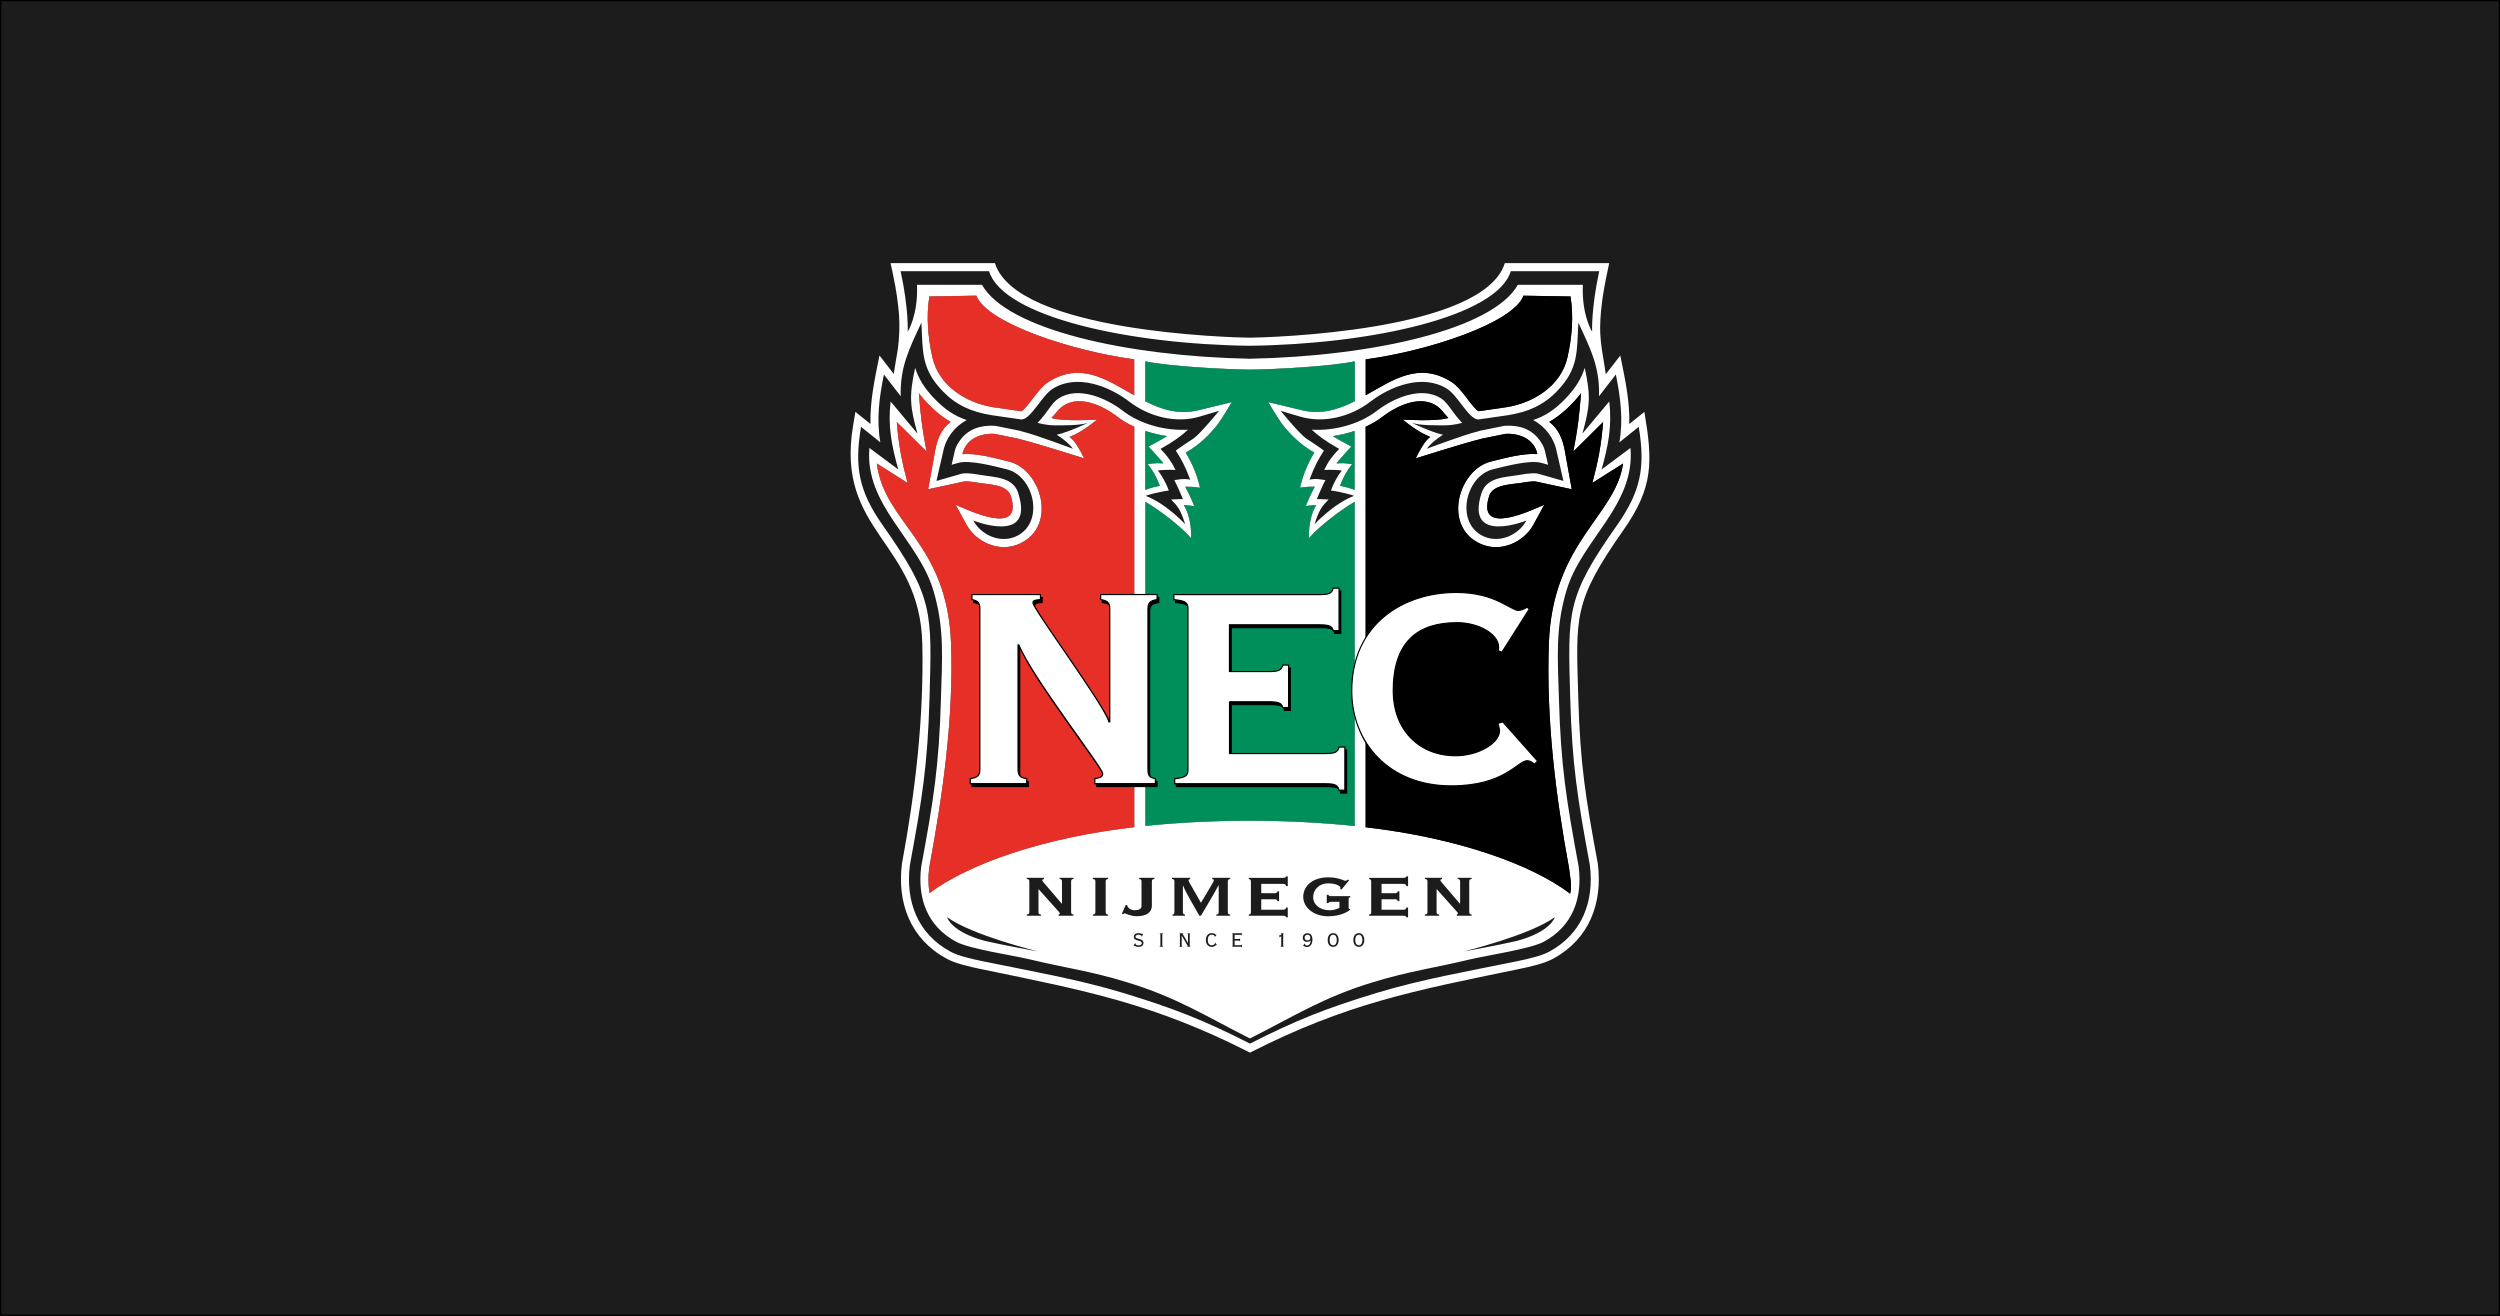 <svg id="svg2" version="1.1" viewBox="0 0 950 500" xmlns="http://www.w3.org/2000/svg">
			<rect x="0" y="0" width="950" height="500" fill="#333333" stroke="none"/>
			<path id="path1" class="mono" d="m0 500h950v-500h-950z" style="fill:#1c1c1c;stroke:#000"/>
			<path id="path6-8" class="cls-2" d="m435.19 137.32 0.029 0.016v15.146c6.085 3.093 12.546 5.19 19.932 3.441l12.936-3.123s-3.917 6.794-6.129 9.453c-1.561 1.865-5.491 6.475-11.359 9.756 2.688 4.466 4.437 8.905 5.42 13.342-3.021-0.448-3.209-0.304-5.594-0.391 2.197 4.134 3.41 7.357 3.41 7.357l-3.975-0.406c3.281 5.42 2.762 12.676 2.762 12.676-3.136-3.801-10.884-10.015-17.359-13.889v123.14c12.502-1.286 25.64-1.965 39.559-1.965 13.919 0 27.333 0.693 39.951 1.994v-123.19c-6.504 3.888-14.251 10.104-17.373 13.891 0 0-0.507-7.256 2.76-12.676l-3.975 0.404s1.199-3.209 3.41-7.357c-2.37 0.087-2.557-0.057-5.592 0.391 0.983-4.437 2.732-8.859 5.42-13.34-5.883-3.281-9.814-7.877-11.375-9.756-2.211-2.645-6.129-9.453-6.129-9.453l12.936 3.121c7.4 1.749 13.848-0.361 19.947-3.439v-15.148c-8.874 1.879-29.472 3.037-39.807 3.152-10.349-0.13-30.93-1.288-39.805-3.152zm0.029 26.451v22.375c1.908-0.752 3.801-1.201 5.535-1.562-1.648-3.96-2.457-5.391-4.596-8.238 1.604-0.087 1.879-0.506 5.955-0.289-1.691-1.879-3.903-4.582-5.695-6.359 2.428-1.359 4.682-2.487 7.053-3.961-2.732-0.419-5.535-1.069-8.252-1.965zm79.523 0c-2.717 0.896-5.522 1.546-8.254 1.965 2.356 1.474 4.627 2.602 7.055 3.961-1.792 1.778-4.004 4.48-5.695 6.359 4.076-0.217 4.351 0.202 5.955 0.289-2.139 2.847-2.948 4.278-4.596 8.238 1.734 0.361 3.627 0.811 5.535 1.562z" style="fill-opacity:.6;fill-rule:evenodd;fill:#fff;stroke-width:1.445"/>
			<path id="path2-7" class="cls-3" d="m431.01 162.15v152.17c-34.862 3.975-63.076 14.049-77.761 25.019-0.52-2.949-0.564-6.143-0.145-9.525 5.174-27.997 9.308-56.687 8.296-85.248-1.373-38.591-25.207-45.327-28.214-68.424l11.679 7.371c-2.081-7.906-3.368-14.136-4.076-23.126l11.317 11.202c-1.677-8.643-2.197-12.95-2.934-22.143 3.107 4.047 7.603 8.383 12.069 10.869-3.541 2.674-5.088 6.562-5.883 10.826l-2.659 14.786 13.514-2.92c0.405-0.116 2.081-0.145 5.362 0.434 3.787 0.665 11.072 0.535 12.502 5.001 5.088 16-16.94 4.972-20.943 3.368l4.076 7.487c3.686 6.779 12.618 10.884 20.336 7.285 14.396-6.721 8.166-28.17-4.163-31.205-5.276-1.286-12.199-3.238-17.648-2.818 1.243-5.68 6.678-7.964 12.127-7.689l8.976 1.821 0.665 0.202c4.77 1.084 24.47 7.285 24.47 7.285-1.604-3.339-3.556-6.793-5.521-8.137 2.486-1.026 5.406-2.486 10.464-6.591 0 0-12.965 0.809-17.344-0.622l1.604-1.778c6.099-8.34 16.896-3.715 23.574 1.431 1.865 1.431 3.975 2.645 6.244 3.671zm-77.833-49.489 17.836-0.304c3.975 10.493 36.698 21.117 59.983 24.195v13.659c-10.493-5.955-20.293-12.864-32.607-5.073-4.09 2.587-7.675 9.669-10.305 11.129-3.946-0.549-7.993-1.127-10.638-1.546-10.32-1.633-20.712-8.137-23.126-18.934-1.72-7.689-2.385-15.567-1.156-23.126z" style="fill-opacity:.4;fill:#fff;stroke-width:1.445"/>
			<path id="path1-8" class="cls-8" d="m338.42 100 0.811 3.728-0.016-0.014c1.474 6.735 2.139 12.214 2.428 16.059 0.289 4.235 0.059 9.047-0.447 12.762l-0.059 0.361c-0.419 2.746-0.939 5.291-1.344 8.037l-0.158 1.17-5.436-7.025c-1.72 8.6-3.656 17.2-3.41 26.031l-5.738-4.609-0.867 5.16c-6.837 40.644 25.481 43.953 26.305 83.281 0.578 28.098-2.644 55.661-7.746 83.268-1.879 14.858 3.165 28.589 16.939 36.076 3.339 1.836 8.528 3.021 13.471 4.047 39.545 8.152 65.185 13.008 101.84 31.668 36.741-18.689 62.138-23.502 101.77-31.668 4.943-1.012 10.131-2.212 13.455-4.033 13.789-7.473 18.82-21.203 16.955-36.076-4.625-25.019-6.721-37.665-7.43-63.205-0.853-30.598-2.097-36.192 17.17-63.596 11.476-16.318 11.117-26.075 7.951-44.908l-5.738 4.611c0.246-8.831-1.692-17.446-3.412-26.031l-5.506 7.111c-0.838-5.94-2.183-11.665-2.154-17.721 0.087-8.282 1.691-16.434 3.439-24.484h-39.66c-8.123 26.132-90.089 28.243-96.969 28.33-6.952-0.087-88.646-2.169-96.783-28.33h-39.66zm3.816 3.064h33.59 0.014c5.362 17.272 52.872 27.764 99.008 28.328 46.136-0.564 93.905-11.07 99.268-28.328h33.592c-3.107 14.295-2.703 23.01-2.703 23.01s-4.048-6.46-3.514-17.85h-24.701c-9.511 16.882-54.996 27.173-101.84 28.098h-0.217c-46.844-0.939-92.07-11.216-101.58-28.098h-24.701c0.535 11.389-3.512 17.85-3.512 17.85s0.404-8.73-2.703-23.01zm28.777 9.293c3.975 10.493 36.698 21.117 59.982 24.195v13.66c-10.493-5.955-20.293-12.865-32.607-5.074-4.09 2.587-7.676 9.669-10.307 11.129-3.946-0.549-7.992-1.128-10.637-1.547-10.32-1.633-20.713-8.137-23.127-18.934-1.72-7.689-2.385-15.566-1.156-23.125h0.016l17.836-0.305zm207.93 0 17.836 0.305h0.014c1.229 7.559 0.564 15.436-1.156 23.125-2.414 10.797-12.82 17.286-23.125 18.934-2.645 0.419-6.693 0.998-10.639 1.547-2.631-1.46-6.2-8.542-10.305-11.129-12.315-7.79-22.114-0.866-32.607 5.074v-13.66c23.285-3.079 56.008-13.702 59.982-24.195zm-228.82 10.262c0.607 10.927-0.187 17.402 8.037 25.959 5.102 5.319 10.926 7.964 18.76 9.207 2.775 0.434 7.098 1.055 11.217 1.619 3.671-0.116 7.732-9.049 11.852-11.65 9.178-5.81 21.464-1.053 29.211 4.916 7.285 5.594 17.533 8.338 26.566 5.664l7.473-2.211s-6.78 8.368-9.656 10.479c-2.24 1.474-4.653 3.008-6.777 4.627 2.197 3.425 3.453 5.694 5.477 11.027-2.978-0.52-4.176 3.8e-4 -6.041 0.174 1.041 1.879 3.281 7.24 3.281 7.24s-2.4-0.028-4.51 0.131c2.486 2.573 3.584 3.772 5.348 9.395 0 0-7.24-7.864-15.045-10.783 4.119-1.402 8.844-2.023 8.844-2.023-0.925-2.486-2.484-5.506-4.146-7.602 0.983-0.173 4.639-0.362 6.691-0.203-1.474-3.107-3.295-5.593-5.709-7.992 5.276-2.963 8.008-5.074 10.465-7.314-8.614 0.506-18.097-2.023-24.861-7.227-6.229-4.784-16.81-9.422-24.297-4.682-2.732 1.72-4.277 5.505-8.035 9.307 0 0 3.136 0.939 6.402 0.939 3.628 0 9.25 0.146 12.719-0.924 0 0-7.198 3.484-11.838 4.51 2.587 1.648 4.844 3.497 6.144 5.318 0 0-14.555-5.479-19.426-6.592l-0.709-0.23-9.352-1.893c-5.319-0.318-10.435 1.01-13.76 6.025-1.127 1.691-1.547 2.776-1.908 4.785l-0.924 4.004 2.529-0.723c4.423-1.258 13.946 1.343 18.441 2.441 10.464 2.573 14.512 20.337 3.6 25.439-5.998 2.804-13.282-0.346-16.332-5.969 0 0 23.371 9.38 17.098-10.32h0.043c-2.009-6.331-8.946-6.057-14.887-7.098-3.209-0.564-5.564-0.694-6.734-0.361l-9.525 2.732 2.529-11.014c0.968-5.319 4.423-9.684 8.99-12.141-4.582-1.474-8.296-3.99-12.242-8.08-3.715-3.859-6.041-7.487-7.371-11.766-2.443 11.115-1.865 14.961 0.881 25.006l-10.205-12.215c-1.084 9.482 0.391 16.781 2.92 25.844l-10.984-8.18c-1.836 21.796 18.529 34.761 24.311 54.129 4.336 14.526 3.295 26.058 2.891 40.873-0.723 25.973-2.804 38.692-7.516 64.131-1.503 12.112 2.372 22.592 13.197 28.475 5.044 2.775 21.781 5.232 28.111 6.75 14.338 3.425 22.693 4.35 36.785 8.643 18.876 5.738 29.515 12.633 46.83 21.406 17.315-8.773 27.954-15.668 46.83-21.406 14.107-4.278 22.46-5.217 36.783-8.643 6.331-1.518 23.069-3.975 28.113-6.75 10.826-5.883 14.698-16.362 13.195-28.475-4.697-25.438-6.793-38.158-7.516-64.131-0.419-14.815-1.446-26.347 2.891-40.873 5.782-19.368 26.148-32.333 24.312-54.129l-10.986 8.18c2.529-9.062 4.004-16.362 2.92-25.844l-10.203 12.215c2.746-10.045 3.324-13.877 0.881-25.006-1.33 4.278-3.656 7.907-7.371 11.766-3.946 4.105-7.66 6.62-12.242 8.08 4.567 2.457 8.022 6.822 8.99 12.141l2.529 11.014-9.539-2.732c-1.185-0.332-3.542-0.202-6.736 0.361-5.94 1.041-12.878 0.781-14.887 7.098-6.273 19.7 17.098 10.32 17.098 10.32-3.05 5.608-10.334 8.758-16.332 5.969-10.913-5.088-6.85-22.867 3.6-25.439 4.495-1.099 14.035-3.699 18.443-2.441l2.529 0.723-0.926-4.004c-0.361-1.995-0.781-3.08-1.908-4.785-3.324-5.03-8.441-6.358-13.76-6.025l-9.352 1.893-0.709 0.23c-4.871 1.113-19.426 6.592-19.426 6.592 1.301-1.821 3.557-3.671 6.144-5.318-4.64-1.026-11.838-4.51-11.838-4.51 3.454 1.07 9.091 0.909 12.719 0.924 3.281 0 6.402-0.939 6.402-0.939-3.758-3.801-5.303-7.572-8.035-9.307-7.487-4.741-18.067-0.103-24.297 4.682-6.764 5.203-16.247 7.732-24.861 7.227 2.443 2.24 5.175 4.337 10.465 7.314-2.414 2.385-4.235 4.87-5.709 7.992 2.052-0.159 5.709 0.03 6.691 0.203-1.662 2.081-3.221 5.115-4.146 7.602 0 0 4.741 0.621 8.846 2.023-7.805 2.92-15.047 10.783-15.047 10.783 1.763-5.637 2.862-6.822 5.348-9.395-2.125-0.159-4.51-0.131-4.51-0.131s2.241-5.361 3.281-7.24c-1.865-0.173-3.049-0.709-6.041-0.174 2.023-5.333 3.28-7.602 5.477-11.027-2.139-1.619-4.537-3.153-6.777-4.627-2.862-2.11-9.656-10.479-9.656-10.479l7.473 2.211c9.034 2.674 19.282-0.071 26.566-5.664 7.762-5.969 20.033-10.726 29.211-4.916 4.119 2.602 8.18 11.52 11.852 11.65 4.119-0.564 8.442-1.185 11.217-1.619 7.834-1.243 13.658-3.888 18.76-9.207 8.224-8.557 7.444-15.032 8.037-25.959 4.553 9.756 8.223 16.898 7.848 27.955l6.402-8.268c1.734 8.658 2.878 16.983 1.346 25.785l7.342-5.898c2.558 15.234 0.867 24.442-8.297 37.465-19.252 27.375-18.645 32.664-17.734 65.445 0.708 25.728 2.805 38.374 7.459 63.596 1.749 13.904-2.95 26.162-15.395 32.912-2.847 1.561-7.545 2.688-12.604 3.728-17.691 3.642-35.829 6.749-53.102 11.996-18.963 5.767-30.368 10.248-48.045 19.238-17.662-8.99-29.153-13.471-48.131-19.238-17.272-5.247-35.41-8.354-53.102-11.996-5.059-1.041-9.756-2.167-12.604-3.728-12.445-6.75-17.143-19.022-15.395-32.912 4.654-25.222 6.751-37.868 7.459-63.596 0.911-32.795 1.518-38.085-17.734-65.445-9.164-13.023-10.855-22.231-8.297-37.465l7.342 5.898c-1.532-8.802-0.389-17.142 1.346-25.785l6.402 8.268c-0.361-11.057 3.295-18.199 7.848-27.955zm85.061 14.699c8.874 1.865 29.456 3.022 39.805 3.152 10.334-0.116 30.932-1.273 39.807-3.152v15.148c-6.099 3.079-12.547 5.188-19.947 3.439l-12.936-3.121s3.917 6.808 6.129 9.453c1.561 1.879 5.492 6.475 11.375 9.756-2.688 4.481-4.437 8.903-5.42 13.34 3.035-0.448 3.221-0.304 5.592-0.391-2.211 4.148-3.41 7.357-3.41 7.357l3.975-0.404c-3.267 5.42-2.76 12.676-2.76 12.676 3.122-3.787 10.869-10.003 17.373-13.891v123.19c-12.618-1.301-26.032-1.994-39.951-1.994-13.919 0-27.056 0.678-39.559 1.965v-123.14c6.475 3.874 14.223 10.087 17.359 13.889 0 0 0.519-7.256-2.762-12.676l3.975 0.406s-1.213-3.224-3.41-7.357c2.385 0.087 2.573-0.057 5.594 0.391-0.983-4.437-2.732-8.876-5.42-13.342 5.868-3.281 9.798-7.891 11.359-9.756 2.211-2.659 6.129-9.453 6.129-9.453l-12.936 3.123c-7.386 1.749-13.847-0.348-19.932-3.441v-15.146l-0.029-0.016zm-86.014 12.127c3.107 4.047 7.602 8.383 12.068 10.869-3.541 2.674-5.088 6.562-5.883 10.826l-2.658 14.787 13.514-2.92c0.405-0.116 2.08-0.145 5.361 0.434 3.787 0.665 11.073 0.534 12.504 5 5.088 16-16.94 4.973-20.943 3.369l4.074 7.486c3.686 6.779 12.62 10.884 20.338 7.285 14.396-6.721 8.165-28.172-4.164-31.207-5.276-1.286-12.197-3.237-17.646-2.818 1.243-5.68 6.676-7.964 12.125-7.689l8.977 1.822 0.664 0.201c4.77 1.084 24.471 7.285 24.471 7.285-1.604-3.339-3.556-6.793-5.521-8.137 2.486-1.026 5.406-2.487 10.465-6.592 0 0-12.964 0.81-17.344-0.621l1.603-1.777c6.099-8.34 16.897-3.716 23.574 1.43 1.865 1.431 3.975 2.646 6.244 3.672h0.014v152.17c-34.862 3.975-63.075 14.049-77.76 25.02-0.52-2.949-0.564-6.143-0.145-9.525 5.174-27.997 9.309-56.686 8.297-85.246-1.373-38.591-25.208-45.327-28.215-68.424l11.68 7.371c-2.081-7.906-3.368-14.137-4.076-23.127l11.316 11.203c-1.677-8.643-2.196-12.952-2.934-22.145zm251.62 0c-0.737 9.207-1.257 13.516-2.934 22.145l11.316-11.203c-0.694 8.99-1.995 15.221-4.076 23.127l11.68-7.371c-2.963 20.148-26.84 29.818-28.213 68.424-1.012 28.56 2.486 57.249 7.66 85.246 0.419 3.483 1.2 6.692 0.434 9.785-14.54-11.057-42.77-21.204-77.719-25.236v-152.21h0.016c2.255-1.012 4.38-2.241 6.244-3.672 6.678-5.146 17.475-9.769 23.574-1.43l1.603 1.777c-4.379 1.431-17.344 0.621-17.344 0.621 5.059 4.105 7.979 5.551 10.465 6.592-1.966 1.344-3.917 4.798-5.521 8.137 0 0 19.699-6.201 24.469-7.285l0.666-0.201 8.975-1.822c5.463-0.289 10.898 2.009 12.127 7.689-5.435-0.419-12.372 1.518-17.633 2.818-12.343 3.021-18.56 24.486-4.164 31.207 7.718 3.599 16.652-0.492 20.338-7.285l4.076-7.486c-4.004 1.604-26.031 12.631-20.943-3.369 1.417-4.466 8.701-4.335 12.502-5 3.281-0.578 4.957-0.549 5.361-0.434l13.516 2.92-2.66-14.787c-0.795-4.264-2.342-8.152-5.883-10.826 4.466-2.486 8.961-6.837 12.068-10.869zm-165.58 14.324c2.717 0.896 5.52 1.546 8.252 1.965-2.37 1.474-4.625 2.602-7.053 3.961 1.792 1.778 4.004 4.48 5.695 6.359-4.076-0.217-4.351 0.202-5.955 0.289 2.139 2.847 2.948 4.278 4.596 8.238-1.734 0.361-3.627 0.811-5.535 1.562v-22.375zm79.523 0v22.375c-1.908-0.752-3.801-1.201-5.535-1.562 1.648-3.96 2.457-5.391 4.596-8.238-1.604-0.087-1.879-0.506-5.955-0.289 1.691-1.879 3.903-4.582 5.695-6.359-2.428-1.359-4.699-2.487-7.055-3.961 2.732-0.419 5.537-1.069 8.254-1.965zm-26.002 169.24h0.621v3.728h-0.621c-0.13-0.593-0.39-0.854-1.156-0.854h-8.297v3.541h5.002c0.752 0 1.026-0.173 1.156-0.723h0.621v3.731h-0.621c-0.13-0.564-0.39-0.723-1.156-0.723h-5.002v3.988h8.297c0.752 0 1.026-0.275 1.156-0.824h0.621v3.701h-0.621c-0.13-0.39-0.39-0.594-1.156-0.594h-13.037v-0.461c0.448 0 0.809-0.232 0.809-0.854v-11.75c0-0.622-0.361-0.854-0.809-0.854v-0.463h13.037c0.752 0 1.026-0.202 1.156-0.592zm45.717 0h0.621v3.728h-0.621c-0.13-0.593-0.39-0.854-1.156-0.854h-8.297v3.541h5.002c0.752 0 1.026-0.173 1.156-0.723h0.621v3.731h-0.621c-0.13-0.564-0.39-0.723-1.156-0.723h-5.002v3.988h8.297c0.752 0 1.026-0.275 1.156-0.824h0.621v3.701h-0.621c-0.13-0.39-0.39-0.594-1.156-0.594h-13.037v-0.461c0.434 0 0.795-0.232 0.795-0.854v-11.75c0-0.622-0.347-0.854-0.795-0.854v-0.463h13.037c0.752 0 1.026-0.202 1.156-0.592zm-29.703 0.375c2.183 0 3.615 0.404 4.598 0.693 1.026 0.289 1.56 0.623 1.922 0.623 0.275 0 0.809-0.304 0.939-0.463l0.014 0.014 0.449 0.26-2.863 3.469-0.533-0.158c0.043-0.173 0.086-0.333 0.086-0.463 0-0.723-1.835-1.676-4.553-1.676-3.801 0-5.811 2.616-5.811 5.275s2.457 4.943 6.244 4.943c1.33 0 2.545-0.334 3.744-0.883v-2.326h-3.252c-0.448 0-0.809 0.13-0.939 0.463h-0.623v-3.137h0.623c0.13 0.39 0.491 0.52 0.939 0.52h7.371v0.463c-0.405 0.058-0.621 0.16-0.621 0.521v3.496c-2e-5 0.26 0.217 0.348 0.578 0.42v0.26c-1.171 1.041-4.12 2.486-8.398 2.486-5.536 0-9.424-3.411-9.424-7.371 0-4.221 3.671-7.43 9.51-7.43zm-114.59 0.174h6.519v0.463c-0.448 0.101-0.623 0.232-0.623 0.463-0.043 0.289 0.71 1.068 0.984 1.4l6.432 7.502h0.086v-8.514c0-0.622-0.405-0.852-0.896-0.852v-0.463h5.262v0.463c-0.491 0-0.896 0.23-0.896 0.852v11.781c0 0.622 0.405 0.852 0.896 0.852v0.463h-5.623v-0.463c0.275-0.029 0.449-0.231 0.449-0.361 0-0.159-0.131-0.418-0.492-0.779l-7.545-8.441h-0.086v8.744c0 0.622 0.404 0.854 0.982 0.854v0.447h-5.449v-0.463c0.578 0 0.982-0.23 0.982-0.852v-11.781c0-0.622-0.404-0.852-0.982-0.852v-0.463zm42.74 0h5.795v0.463c-0.578 0-0.982 0.23-0.982 0.852v9.367c0 2.486-2.182 3.932-5.709 3.932-1.243 0-2.314-0.291-3.123-0.551-0.809-0.26-1.242-0.549-1.43-0.549-0.188 0-0.536 0.173-0.811 0.332l-0.361-0.129 1.518-3.412 0.535 0.131c0.188 1.07 1.387 1.893 2.861 1.893s2.588-0.49 2.588-1.502v-9.496c0-0.622-0.362-0.854-0.896-0.854v-0.463l0.016-0.014zm108.55 0h6.518v0.463c-0.448 0.101-0.621 0.232-0.621 0.463-0.043 0.289 0.722 1.068 0.982 1.4l6.432 7.502h0.088v-8.514c0-0.622-0.405-0.852-0.896-0.852v-0.463h5.262v0.463c-0.491 0-0.896 0.23-0.896 0.852v11.781c0 0.622 0.405 0.852 0.896 0.852v0.463h-5.623v-0.463c0.275-0.029 0.447-0.231 0.447-0.361 0-0.159-0.129-0.418-0.49-0.779l-7.545-8.441h-0.088v8.744c0 0.622 0.406 0.854 0.984 0.854v0.447h-5.449v-0.463c0.578 0 0.982-0.23 0.982-0.852v-11.781c0-0.622-0.404-0.852-0.982-0.852v-0.463zm-126.14 0.014h5.795v0.463c-0.578 0-0.939 0.232-0.939 0.854v11.779c0 0.622 0.361 0.854 0.939 0.854v0.461h-5.795v-0.461c0.535 0 0.939-0.232 0.939-0.854v-11.779c0-0.622-0.361-0.854-0.939-0.854v-0.463zm30.076 0h6.881v0.463c-0.405 0.058-0.621 0.16-0.621 0.42 0 0.289 0.217 0.722 0.578 1.344l4.104 7.197h0.088l4.277-7.197c0.405-0.65 0.578-1.055 0.578-1.344 0-0.26-0.216-0.362-0.621-0.42v-0.463h6.822v0.463c-0.491 0-0.896 0.232-0.896 0.854v11.779c1e-5 0.622 0.405 0.854 0.896 0.854v0.461h-5.262v-0.461c0.491 0 0.896-0.232 0.896-0.854v-10.219h-0.086c-2.096 4.018-4.466 7.689-6.648 11.52h-0.623c-1.966-3.628-4.465-7.457-6.156-11.389h-0.086v10.088c0 0.622 0.404 0.854 0.809 0.854v0.461h-0.014-4.727v-0.461c0.304 0 0.707-0.232 0.707-0.854v-11.779c0-0.622-0.405-0.854-0.896-0.854v-0.463zm-85.479 14.975c9.496 6.909 34.459 12.979 34.459 12.979s-12.286-2.195-20.105-4.002c-12.907-3.469-14.354-8.977-14.354-8.977zm230.9 0s-1.446 5.508-14.354 8.977c-7.819 1.807-20.105 4.002-20.105 4.002s24.963-6.07 34.459-12.979zm-119.05 5.926h0.115v1.027h-0.115c-0.014-0.202-0.16-0.246-0.348-0.246h-2.254v1.574h1.617c0.188 0 0.333-0.043 0.348-0.217h0.115v1.084h-0.115c-0.014-0.217-0.145-0.26-0.348-0.26h-1.617v1.734h2.326c0.188 0 0.333-0.057 0.348-0.23h0.115v0.996h-0.115c-0.014-0.13-0.16-0.172-0.348-0.172h-3.252v-0.117c0.13-0.014 0.203-0.057 0.203-0.346h-0.016v-4.191c0-0.275-0.071-0.333-0.201-0.348v-0.115h3.266c0.159 0 0.261-0.044 0.275-0.174zm-11.318 0.115c0.997 0 1.59 0.607 1.662 0.607 0.058 0 0.115-0.043 0.115-0.043l0.068 0.041 0.02-0.027-0.016 0.029-0.004-0.002-0.574 0.826-0.1-0.043c0.015-0.058 0.014-0.117 0.014-0.16 0-0.231-0.492-0.65-1.185-0.65-0.925 0-1.488 0.795-1.488 2.023s0.564 2.023 1.547 2.023c0.622 0 1.199-0.476 1.199-0.707 0-0.072-0.029-0.174-0.072-0.246l0.145-0.059 0.664 0.912-0.1 0.072c-0.043-0.043-0.102-0.072-0.174-0.072-0.087 0-0.664 0.707-1.633 0.707-1.489 0-2.299-1.141-2.299-2.615 0-1.474 0.823-2.617 2.211-2.617zm46.166 0c1.315 0 2.08 1.114 2.08 2.617 0 1.503-0.765 2.615-2.08 2.615-1.315 0-2.082-1.112-2.082-2.615 0-1.503 0.767-2.617 2.082-2.617zm9.756 0c1.315 0 2.08 1.114 2.08 2.617 0 1.503-0.765 2.615-2.08 2.615s-2.082-1.112-2.082-2.615c0-1.503 0.767-2.617 2.082-2.617zm-83.73 0.016c0.506 0 0.852 0.086 1.098 0.188 0.246 0.101 0.392 0.174 0.479 0.174 0.058 0 0.115-0.043 0.115-0.043l0.086 0.057-0.49 0.91-0.102-0.043c0-0.419-0.506-0.65-1.156-0.65-0.549 0-1.172 0.217-1.172 0.824-3e-5 1.026 3.035 0.404 3.035 2.283 0 0.968-0.736 1.533-1.906 1.533-0.419 0-0.795-0.116-1.084-0.217-0.26-0.116-0.449-0.217-0.492-0.217-0.116 0-0.203 0.1-0.203 0.1l-0.102-0.037-0.014 0.023v-0.029l0.014 0.006 0.594-1.074 0.102 0.043c0 0.65 0.693 0.824 1.242 0.824s1.215-0.261 1.215-0.883c0-1.286-3.035-0.592-3.035-2.326 0-0.954 0.78-1.445 1.777-1.445zm64.203 0.029c1.127 0 1.893 0.708 1.893 2.457s-0.954 2.789-2.023 2.789c-0.419 0-0.736-0.117-0.953-0.232-0.217-0.13-0.361-0.23-0.434-0.23-0.043 0-0.115 0.043-0.115 0.043l-0.043-0.053-0.016 0.023v-0.043l0.016 0.02 0.605-0.844 0.131 0.045c-0.014 0.043-0.014 0.101-0.014 0.145 0 0.289 0.316 0.549 0.822 0.549 0.997 0 1.346-1.157 1.346-1.98-0.448 0.448-0.738 0.607-1.359 0.607-0.954 0-1.633-0.608-1.633-1.576 0-1.026 0.708-1.719 1.777-1.719zm-10.133 0.014h0.016 1.098v0.115c-0.13 0.014-0.201 0.059-0.201 0.348v4.191c0 0.275 0.057 0.331 0.201 0.346v0.117h-1.127v-0.117c0.116-0.014 0.188-0.057 0.188-0.346v-3.469c-0.188 0.13-0.535 0.115-0.578 0.375h-0.115v-0.939h0.102c0.029 0.101 0.144 0.131 0.23 0.131 0.145 0 0.404-0.145 0.404-0.391 0-0.188-0.072-0.203-0.217-0.246v-0.115zm-46.049 0.014h1.33v0.117c-0.231 0.014-0.303 0.057-0.303 0.346v4.191c0 0.275 0.071 0.333 0.303 0.348v0.115h-1.33v-0.115c0.231-0.014 0.305-0.059 0.305-0.348v-4.191c1e-5 -0.275-0.073-0.331-0.305-0.346v-0.117zm7.531 0.016h1.475v0.115c-0.072 0-0.203 0.044-0.203 0.131 0 0.116 0.159 0.302 0.289 0.533l1.662 2.848h0.043v-3.164c0-0.275-0.071-0.333-0.23-0.348v-0.115h1.098v0.115c-0.173 0-0.217 0.029-0.217 0.188v4.352c0 0.275 0.073 0.331 0.275 0.346v0.115h-1.244v-0.115c0.145-0.029 0.246-0.057 0.246-0.129 0-0.116-0.173-0.347-0.289-0.535l-2.023-3.484h-0.014v3.787c-1e-5 0.275 0.071 0.333 0.23 0.348v0.115l-0.043 0.014h-1.041v-0.115c0.101-0.014 0.174-0.057 0.174-0.346v-4.191c0-0.275-0.057-0.333-0.188-0.348v-0.115zm58.436 0.506c-0.838 0-1.359 0.766-1.359 2.023 0 1.258 0.521 2.023 1.359 2.023 0.838 0 1.359-0.766 1.359-2.023 0-1.258-0.521-2.023-1.359-2.023zm9.742 0c-0.838 0-1.359 0.766-1.359 2.023 0 1.258 0.521 2.023 1.359 2.023s1.357-0.766 1.357-2.023c0-1.258-0.519-2.023-1.357-2.023zm-19.498 0.029c-0.65 0-1.113 0.434-1.113 1.084 0 0.65 0.463 1.098 1.113 1.098 0.65 3e-5 1.084-0.447 1.084-1.098 0-0.636-0.434-1.084-1.084-1.084z" style="fill:#fff;stroke-width:1.445"/>
			<path id="path6" class="mono" d="m435.19 137.32 0.029 0.016v15.146c6.085 3.093 12.546 5.19 19.932 3.441l12.936-3.123s-3.917 6.794-6.129 9.453c-1.561 1.865-5.491 6.475-11.359 9.756 2.688 4.466 4.437 8.905 5.42 13.342-3.021-0.448-3.209-0.304-5.594-0.391 2.197 4.134 3.41 7.357 3.41 7.357l-3.975-0.406c3.281 5.42 2.762 12.676 2.762 12.676-3.136-3.801-10.884-10.015-17.359-13.889v123.14c12.502-1.286 25.64-1.965 39.559-1.965 13.919 0 27.333 0.693 39.951 1.994v-123.19c-6.504 3.888-14.251 10.104-17.373 13.891 0 0-0.507-7.256 2.76-12.676l-3.975 0.404s1.199-3.209 3.41-7.357c-2.37 0.087-2.557-0.057-5.592 0.391 0.983-4.437 2.732-8.859 5.42-13.34-5.883-3.281-9.814-7.877-11.375-9.756-2.211-2.645-6.129-9.453-6.129-9.453l12.936 3.121c7.4 1.749 13.848-0.361 19.947-3.439v-15.148c-8.874 1.879-29.472 3.037-39.807 3.152-10.349-0.13-30.93-1.288-39.805-3.152zm0.029 26.451v22.375c1.908-0.752 3.801-1.201 5.535-1.562-1.648-3.96-2.457-5.391-4.596-8.238 1.604-0.087 1.879-0.506 5.955-0.289-1.691-1.879-3.903-4.582-5.695-6.359 2.428-1.359 4.682-2.487 7.053-3.961-2.732-0.419-5.535-1.069-8.252-1.965zm79.523 0c-2.717 0.896-5.522 1.546-8.254 1.965 2.356 1.474 4.627 2.602 7.055 3.961-1.792 1.778-4.004 4.48-5.695 6.359 4.076-0.217 4.351 0.202 5.955 0.289-2.139 2.847-2.948 4.278-4.596 8.238 1.734 0.361 3.627 0.811 5.535 1.562v-22.375z" style="fill-rule:evenodd;fill:#008e5a;stroke-width:1.445"/>
			<path id="path4-8" class="cls-4" d="m359.91 348.54s1.446 5.508 14.354 8.977c7.819 1.807 20.105 4.002 20.105 4.002s-24.963-6.07-34.459-12.979zm230.9 0c-9.496 6.909-34.459 12.979-34.459 12.979s12.286-2.195 20.105-4.002c12.907-3.469 14.354-8.977 14.354-8.977z" style="fill-opacity:.2;fill-rule:evenodd;fill:#1c1c1c;stroke-width:1.445"/>
			<path id="path3" class="mono" d="m518.96 162.15c2.255-1.012 4.38-2.24 6.244-3.671 6.678-5.146 17.474-9.771 23.574-1.431l1.604 1.778c-4.379 1.431-17.344 0.622-17.344 0.622 5.059 4.105 7.978 5.55 10.464 6.591-1.966 1.344-3.917 4.799-5.521 8.137 0 0 19.7-6.201 24.47-7.285l0.665-0.202 8.976-1.821c5.463-0.289 10.898 2.009 12.127 7.689-5.435-0.419-12.372 1.518-17.633 2.818-12.343 3.021-18.558 24.484-4.163 31.205 7.718 3.599 16.651-0.491 20.336-7.285l4.076-7.487c-4.004 1.604-26.031 12.632-20.943-3.368 1.417-4.466 8.701-4.336 12.502-5.001 3.281-0.578 4.958-0.549 5.362-0.434l13.514 2.92-2.659-14.786c-0.795-4.264-2.341-8.152-5.883-10.826 4.466-2.486 8.961-6.837 12.069-10.869-0.737 9.207-1.258 13.514-2.934 22.143l11.317-11.202c-0.694 8.99-1.995 15.22-4.076 23.126l11.679-7.371c-2.963 20.148-26.84 29.818-28.214 68.424-1.012 28.56 2.486 57.251 7.66 85.248 0.419 3.483 1.2 6.692 0.434 9.785-14.54-11.057-42.768-21.204-77.717-25.236v-152.21zm77.833-49.489c1.229 7.559 0.564 15.436-1.156 23.126-2.414 10.797-12.82 17.287-23.126 18.934-2.645 0.419-6.692 0.997-10.638 1.546-2.631-1.46-6.201-8.542-10.305-11.129-12.315-7.79-22.114-0.867-32.607 5.073v-13.659c23.285-3.079 56.008-13.702 59.983-24.195l17.836 0.304z" style="stroke-width:1.445"/>
			<path id="path2" class="mono" d="m431.01 162.15v152.17c-34.862 3.975-63.076 14.049-77.761 25.019-0.52-2.949-0.564-6.143-0.145-9.525 5.174-27.997 9.308-56.687 8.296-85.248-1.373-38.591-25.207-45.327-28.214-68.424l11.679 7.371c-2.081-7.906-3.368-14.136-4.076-23.126l11.317 11.202c-1.677-8.643-2.197-12.95-2.934-22.143 3.107 4.047 7.603 8.383 12.069 10.869-3.541 2.674-5.088 6.562-5.883 10.826l-2.659 14.786 13.514-2.92c0.405-0.116 2.081-0.145 5.362 0.434 3.787 0.665 11.072 0.535 12.502 5.001 5.088 16-16.94 4.972-20.943 3.368l4.076 7.487c3.686 6.779 12.618 10.884 20.336 7.285 14.396-6.721 8.166-28.17-4.163-31.205-5.276-1.286-12.199-3.238-17.648-2.818 1.243-5.68 6.678-7.964 12.127-7.689l8.976 1.821 0.665 0.202c4.77 1.084 24.47 7.285 24.47 7.285-1.604-3.339-3.556-6.793-5.521-8.137 2.486-1.026 5.406-2.486 10.464-6.591 0 0-12.965 0.809-17.344-0.622l1.604-1.778c6.099-8.34 16.896-3.715 23.574 1.431 1.865 1.431 3.975 2.645 6.244 3.671zm-77.833-49.489 17.836-0.304c3.975 10.493 36.698 21.117 59.983 24.195v13.659c-10.493-5.955-20.293-12.864-32.607-5.073-4.09 2.587-7.675 9.669-10.305 11.129-3.946-0.549-7.993-1.127-10.638-1.546-10.32-1.633-20.712-8.137-23.126-18.934-1.72-7.689-2.385-15.567-1.156-23.126z" style="fill:#e63027;stroke-width:1.445"/>
			<path id="path8" class="cls-6" d="m390.8 298.91v-1.908c-2.529-0.405-3.31-1.229-3.31-3.556v-47.278h0.318c5.044 12.43 31.856 46.584 31.856 48.911 0 1.373-1.416 1.633-2.992 1.908v1.908h23.025v-1.908c-2.052-0.405-2.833-0.824-2.833-3.556v-60.937c0-2.327 0.78-3.136 3.469-3.556v-1.908h-21.449v1.908c2.674 0.405 3.469 1.229 3.469 3.556v42.898h-0.318c-1.575-6.143-28.864-42.898-28.864-45.225 0-0.824 0.636-1.099 2.833-1.229v-1.908h-26.017v1.908c2.211 0.405 2.992 1.229 2.992 3.556v60.937c0 2.327-0.795 3.136-3.628 3.556v1.908h21.449z" style="fill-rule:evenodd;stroke-miterlimit:3.86;stroke-width:.448px;stroke:#000"/>
			<path id="path9" class="cls-6" d="m467.85 267.76h14.887c3.628 0 4.885 0.405 5.362 2.183h2.211v-16.116h-2.211c-0.477 2.052-1.734 2.457-5.362 2.457h-14.887v-17.764h34.067c3.628 0 4.885 0.405 5.362 2.183h2.211v-16.116h-2.211c-0.477 2.052-1.734 2.457-5.362 2.457h-55.198v1.908c4.567 0.405 5.362 1.229 5.362 3.556v60.937c0 2.327-0.795 3.136-5.044 3.556v1.908h57.092c3.628 0 4.885 0.405 5.362 2.457h2.211v-16.39h-2.211c-0.477 2.052-1.734 2.457-5.362 2.457h-36.264v-19.671z" style="fill-rule:evenodd;stroke-miterlimit:3.86;stroke-width:.448px;stroke:#000"/>
			<path id="path10" class="cls-6" d="m580.99 231.83c-1.417 0.824-2.529 1.229-3.469 1.229-1.258 0-3.469-1.633-7.256-3.411-3.787-1.778-8.99-3.411-16.246-3.411-20.192 0-39.748 12.025-39.748 37.435 0 19.397 13.876 36.076 37.854 36.076 20.336 0 25.236-9.568 28.864-9.568 0.939 0 1.893 0.549 2.688 1.373l1.258-1.229-13.24-14.887-1.893 0.549c0.318 0.679 0.636 2.327 0.636 2.862 0 4.51-7.892 9.424-16.708 9.424-14.034 0-23.661-10.118-23.661-24.586 0-18.587 9.149-25.959 24.282-25.959 8.195 0 15.769 4.365 15.769 9.294 0 0.405 0 0.954-0.159 1.373l1.417 0.549 10.407-16.39-0.78-0.679z" style="fill-rule:evenodd;stroke-miterlimit:3.86;stroke-width:.448px;stroke:#000"/>
			<path id="path11" class="cls-7" d="m390.16 297.81v-1.908c-2.529-0.405-3.31-1.229-3.31-3.556v-47.278h0.318c5.044 12.43 31.856 46.584 31.856 48.911 0 1.373-1.416 1.633-2.992 1.908v1.908h23.025v-1.908c-2.052-0.405-2.833-0.824-2.833-3.556v-60.937c0-2.327 0.78-3.136 3.469-3.556v-1.908h-21.449v1.908c2.674 0.405 3.469 1.229 3.469 3.556v42.898h-0.318c-1.575-6.143-28.864-42.898-28.864-45.225 0-0.824 0.636-1.099 2.833-1.229v-1.908h-26.017v1.908c2.211 0.405 2.992 1.229 2.992 3.556v60.937c0 2.327-0.795 3.136-3.628 3.556v1.908h21.449z" style="fill-rule:evenodd;fill:#fff;stroke-miterlimit:3.86;stroke-width:.448px;stroke:#000"/>
			<path id="path12" class="cls-7" d="m467.2 266.67h14.887c3.628 0 4.885 0.405 5.362 2.183h2.211v-16.116h-2.211c-0.477 2.052-1.734 2.457-5.362 2.457h-14.887v-17.764h34.067c3.628 0 4.885 0.405 5.362 2.183h2.211v-16.116h-2.211c-0.477 2.052-1.734 2.457-5.362 2.457h-55.198v1.908c4.567 0.405 5.362 1.229 5.362 3.556v60.937c0 2.327-0.795 3.136-5.044 3.556v1.908h57.092c3.628 0 4.885 0.405 5.362 2.457h2.211v-16.39h-2.211c-0.477 2.052-1.734 2.457-5.362 2.457h-36.264v-19.671z" style="fill-rule:evenodd;fill:#fff;stroke-miterlimit:3.86;stroke-width:.448px;stroke:#000"/>
			<path id="path13" class="cls-7" d="m580.36 230.72c-1.417 0.824-2.515 1.229-3.469 1.229-1.258 0-3.469-1.633-7.256-3.411-3.787-1.778-8.99-3.411-16.246-3.411-20.177 0-39.733 12.025-39.733 37.435 0 19.397 13.876 36.076 37.854 36.076 20.336 0 25.236-9.568 28.849-9.568 0.954 0 1.893 0.549 2.688 1.373l1.258-1.229-13.24-14.887-1.893 0.549c0.318 0.679 0.636 2.327 0.636 2.876 0 4.51-7.877 9.424-16.723 9.424-14.034 0-23.661-10.118-23.661-24.6 0-18.573 9.149-25.959 24.282-25.959 8.195 0 15.769 4.379 15.769 9.294 0 0.405 0 0.954-0.159 1.373l1.416 0.549 10.407-16.39-0.795-0.679z" style="fill-rule:evenodd;fill:#fff;stroke-miterlimit:3.86;stroke-width:.448px;stroke:#000"/>
</svg>
